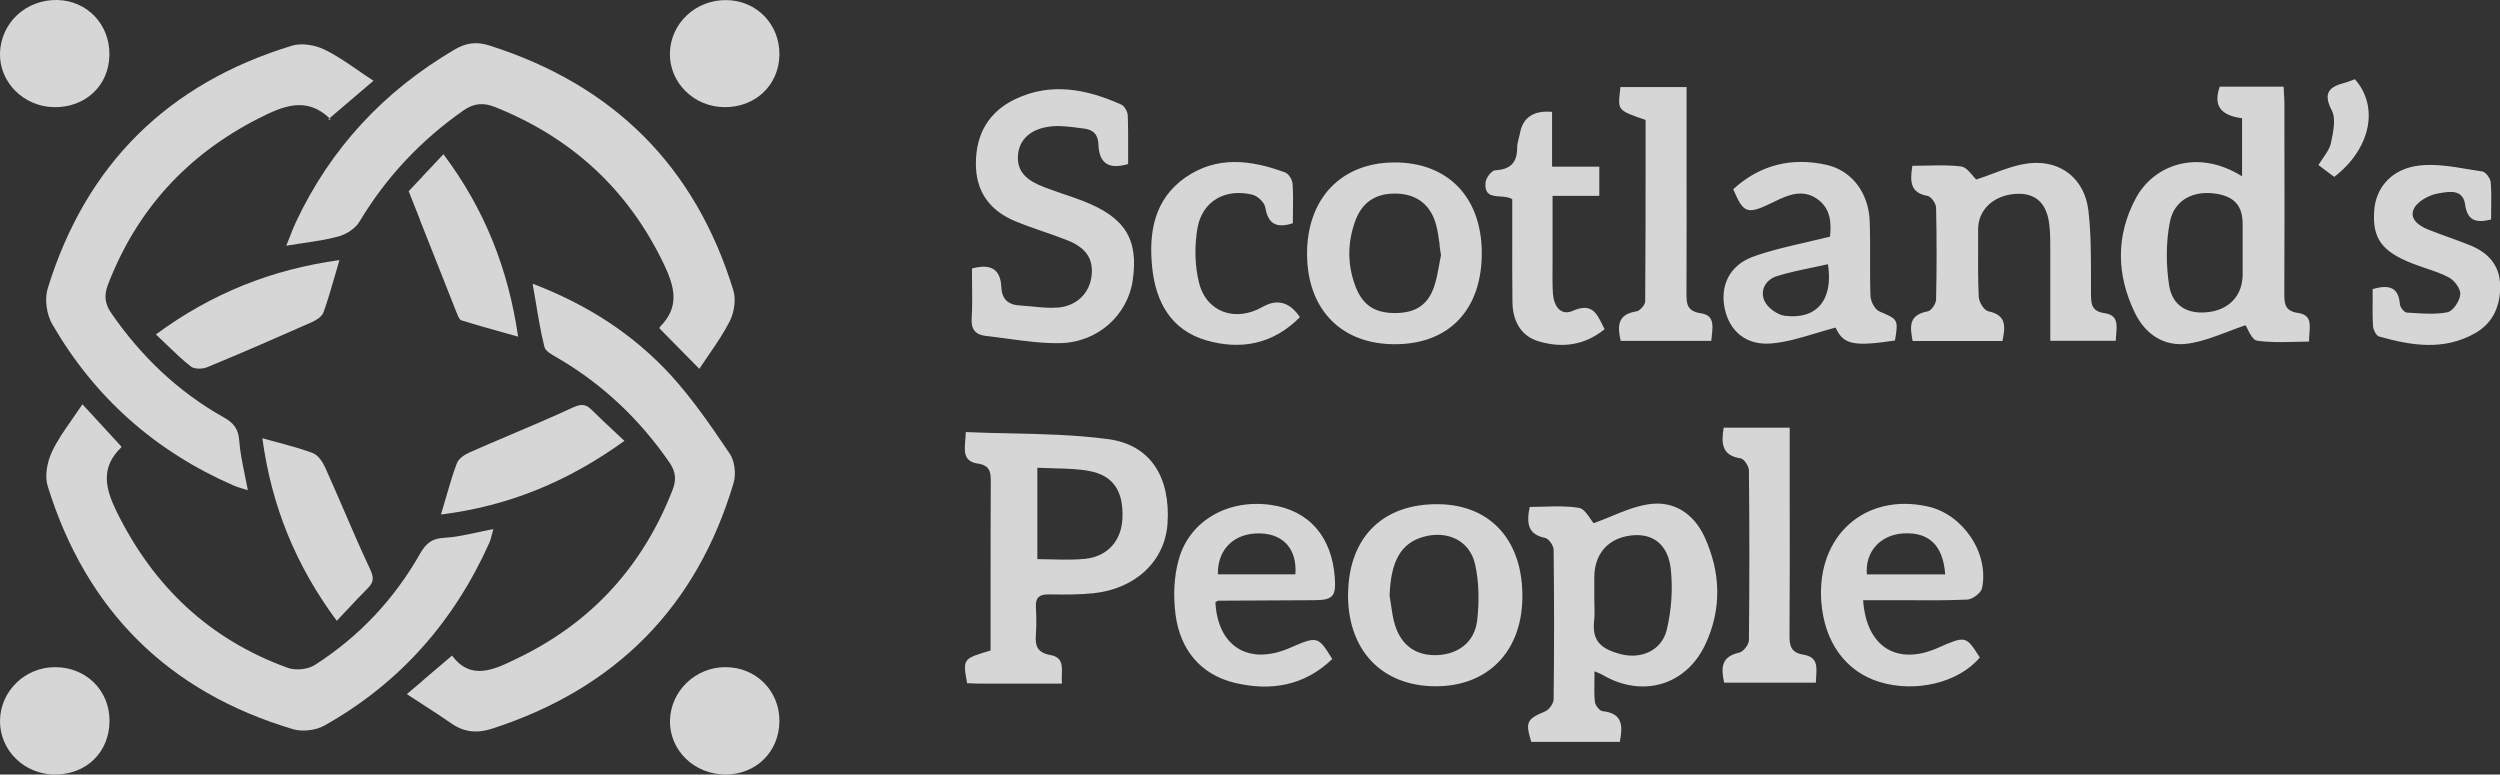 <?xml version="1.0" encoding="UTF-8"?>
<svg id="Layer_1" data-name="Layer 1" xmlns="http://www.w3.org/2000/svg" viewBox="0 0 255 79">
  <rect x="0" y="0" width="255" height="79" fill="#333333" stroke="none"/>
  <defs>
    <style>
      .cls-1 {
        fill: #fff;
        fill-opacity: 0.8;
      }

      .cls-1, .cls-2, .cls-3 {
        stroke-width: 0px;
      }

      .cls-1, .cls-3 {
        fill-rule: evenodd;
      }

      .cls-2 {
        fill: none;
      }

      .cls-3 {
        fill: #fff;
        fill-opacity: 0.8;
      }
    </style>
  </defs>
  <polyline class="cls-2" points="0 0 255 0 255 79 0 79"/>
  <path id="Union" class="cls-3" d="M237.93,17.91l.17.13h0c3.73-2.89,4.58-7.15,2.1-9.96-.1.03-.19.07-.29.11-.23.09-.46.17-.7.24-1.58.41-2.32,1-1.37,2.83.44.85.16,2.17-.07,3.24,0,.04-.02.07-.02.11-.11.51-.43.98-.78,1.48-.16.24-.33.48-.49.74.51.38.96.72,1.44,1.09ZM228.69,12.08v5.9c-4.64-2.89-9.05-1.07-10.82,2.21-2.08,3.86-1.99,7.84-.11,11.72,1.06,2.19,3.01,3.51,5.48,3.13,1.39-.21,2.74-.73,4.06-1.23h0c.58-.22,1.16-.44,1.74-.64.06.09.13.23.21.39.23.47.56,1.13.98,1.19,1.22.18,2.48.15,3.76.12.51-.01,1.02-.03,1.53-.03,0-.27.02-.55.04-.82.08-1.01.16-1.9-1.16-2.1-1.3-.19-1.41-.89-1.4-1.95.03-5.57.02-11.14.01-16.71h0s0-2.58,0-2.58c0-.41-.02-.82-.05-1.22h0c-.01-.21-.02-.41-.03-.62h-6.52c-.77,2.21.43,2.97,2.28,3.22ZM228.75,22.86v2.83h0v2.3c0,2.06-1.27,3.51-3.32,3.82-2.2.33-3.86-.54-4.19-2.76-.31-2.1-.32-4.35.09-6.42.45-2.29,2.47-3.25,4.79-2.86,1.82.31,2.63,1.26,2.63,3.09ZM99.68,69.73h8.64,0c-.03-.31-.02-.62-.01-.92.03-.95.06-1.78-1.19-2-1.33-.24-1.55-.96-1.46-2.09.07-.94.05-1.89,0-2.83-.04-.91.33-1.27,1.25-1.26h.32c1.43.02,2.88.03,4.3-.12,4.33-.45,7.32-3.32,7.56-7.14.3-4.67-1.71-8-6.06-8.58-3.32-.44-6.69-.52-10.08-.59-1.48-.03-2.96-.06-4.44-.13,0,.27-.03.53-.05.79h0c-.1,1.21-.18,2.2,1.26,2.42,1.22.18,1.35.82,1.34,1.82-.02,3.4-.02,6.79-.02,10.19,0,1.21,0,2.42,0,3.64v3.42c-2.84.84-2.85.85-2.39,3.34h.07s.08,0,.08,0h.14s0,0,0,0c.24.02.49.03.74.03ZM105.81,57.02v-9.31c.6.03,1.19.05,1.76.06,1.23.03,2.4.06,3.53.27,2.47.46,3.5,2.07,3.39,4.8-.09,2.28-1.47,3.91-3.8,4.16-1.08.11-2.17.09-3.3.06h0c-.52-.01-1.05-.03-1.59-.03ZM162.64,68.47c0,.34,0,.66-.01.98h0c-.01.76-.03,1.46.05,2.15.04.35.48.91.78.94,2.07.21,2.08,1.51,1.76,3.13h-9.03c-.63-2.04-.45-2.32,1.42-3.11.4-.17.86-.81.86-1.24.06-5.08.06-10.16,0-15.23,0-.43-.49-1.15-.85-1.22-1.77-.35-1.94-1.46-1.59-3.16.47,0,.94-.01,1.42-.03,1.2-.04,2.42-.07,3.6.12.48.08.88.68,1.19,1.14.12.17.22.33.31.43.57-.2,1.13-.44,1.7-.67,1.28-.53,2.58-1.07,3.93-1.27,2.61-.39,4.62,1.01,5.7,3.37,1.64,3.61,1.76,7.34.05,10.96-1.98,4.18-6.45,5.44-10.46,3.08-.12-.07-.24-.12-.43-.2h0c-.11-.04-.24-.1-.4-.17ZM162.62,61.02c0,.24,0,.48.01.72.01.53.03,1.06-.03,1.57-.23,2.05.67,2.89,2.75,3.42,2.05.53,4.14-.38,4.65-2.46.49-2,.64-4.18.42-6.23-.28-2.57-1.9-3.69-4.07-3.42-2.34.29-3.72,1.87-3.73,4.26v2.12h0ZM112.04,14.74c.06,1.76.9,2.63,3.03,1.99h0c0-.44,0-.88,0-1.32h0c0-1.22.01-2.44-.04-3.65-.02-.38-.33-.94-.65-1.09-3.51-1.57-7.13-2.31-10.8-.57-2.71,1.28-4.03,3.55-4.04,6.54-.02,2.87,1.39,4.83,3.99,5.91.95.4,1.92.73,2.89,1.07h0c.81.28,1.63.56,2.43.88,2,.79,2.73,1.98,2.47,3.78-.24,1.65-1.52,2.94-3.4,3.09-.84.07-1.7-.01-2.55-.1-.44-.04-.89-.08-1.33-.11-1.2-.06-1.85-.65-1.9-1.85-.09-1.89-1.1-2.44-3-1.92,0,.5,0,1,.01,1.5.02,1.19.03,2.39-.04,3.59-.07,1.12.39,1.66,1.42,1.78.71.08,1.41.18,2.12.27,1.82.25,3.63.5,5.44.47,3.86-.05,6.92-2.85,7.44-6.37.63-4.22-.76-6.46-5.06-8.13-.65-.25-1.31-.48-1.97-.7h0c-.68-.23-1.37-.47-2.04-.73-1.51-.59-2.81-1.42-2.62-3.32.16-1.63,1.44-2.71,3.54-2.87.86-.07,1.74.05,2.61.16h0c.19.02.37.05.56.07.93.11,1.46.58,1.49,1.62ZM195.05,16.92h.01c-.26,1.62-.2,2.75,1.54,3.06.37.06.87.77.88,1.19.07,3.13.07,6.26,0,9.38,0,.43-.49,1.15-.85,1.21-1.99.36-1.81,1.6-1.54,3.02h9.16c.3-1.46.44-2.64-1.45-3.03-.43-.09-.95-.95-.97-1.48-.08-1.78-.07-3.57-.06-5.35h0c0-.52,0-1.03,0-1.55,0-1.95,1.54-3.42,3.76-3.59,2.03-.16,3.24.88,3.5,3.12.1.84.1,1.69.1,2.54h0c0,.1,0,.19,0,.29,0,2.13,0,4.27,0,6.42,0,.87,0,1.74,0,2.61h6.68c0-.21.03-.43.04-.64.09-1.02.18-1.98-1.18-2.18-1.33-.19-1.38-.92-1.39-1.96,0-.57,0-1.13,0-1.7h0c0-2.27,0-4.54-.26-6.78-.36-3.17-2.71-5.15-5.9-4.86-1.32.12-2.6.6-3.86,1.07-.56.21-1.12.42-1.68.6-.11-.1-.23-.25-.37-.41-.33-.39-.72-.86-1.17-.92-1.15-.15-2.33-.12-3.53-.09-.48.01-.97.02-1.46.02h0s-.01,0-.01,0ZM142.37,35.11c5.49-.04,8.8-3.57,8.77-9.36-.03-5.68-3.5-9.23-8.99-9.18-5.4.05-8.87,3.74-8.83,9.4.04,5.64,3.54,9.19,9.05,9.14ZM146.83,24.98h0c.04.34.09.69.15,1.06h0c-.07.31-.12.63-.18.96h0s0,0,0,0h0c-.13.73-.27,1.49-.51,2.21-.64,1.89-1.88,2.69-3.9,2.72-2.12.03-3.38-.77-4.12-2.69-.84-2.18-.84-4.39-.08-6.58.71-2.06,2.18-3,4.35-2.91,2.01.08,3.42,1.18,3.95,3.21.17.65.26,1.32.36,2.03ZM137.51,60.47c.09-5.72,3.61-9.15,9.3-9.04,5.33.1,8.59,3.82,8.47,9.66-.11,5.46-3.6,8.95-8.92,8.91-5.5-.05-8.95-3.76-8.86-9.53h0ZM141.88,61.68h0s0,0,0,0c.1.68.19,1.36.39,2.01.65,2.17,2.2,3.23,4.36,3.13,2.12-.1,3.77-1.32,4.04-3.52.22-1.89.2-3.9-.21-5.74-.55-2.45-2.85-3.49-5.29-2.8-2.29.65-3.32,2.51-3.43,6h0c.05.31.1.62.14.93ZM185.38,20.31c1.37.98,1.43,2.47,1.28,3.83h0c-.86.21-1.71.41-2.54.6h0c-1.86.43-3.65.83-5.35,1.46-2.4.89-3.33,2.99-2.85,5.27.48,2.29,2.17,3.79,4.78,3.56,1.51-.13,2.98-.58,4.49-1.03.68-.2,1.36-.41,2.04-.59.78,1.71,1.76,1.97,6.06,1.32.35-2.14.3-2.16-1.49-2.92l-.11-.05c-.46-.19-.88-1.02-.9-1.57-.05-1.27-.04-2.54-.04-3.81h0c0-1.27.01-2.54-.04-3.81-.11-2.89-1.8-5.17-4.42-5.76-3.56-.79-6.78,0-9.5,2.49,1.08,2.54,1.43,2.63,4.23,1.25,1.43-.71,2.9-1.28,4.36-.24ZM184.87,27.29c.53-.11,1.06-.22,1.58-.34.58,3.67-1.18,5.67-4.4,5.26-.76-.1-1.73-.8-2.06-1.49-.5-1.07.07-2.18,1.24-2.55,1.19-.37,2.41-.63,3.64-.88ZM190.04,61.22c.32,4.78,3.46,6.7,7.61,4.87,2.85-1.26,2.87-1.26,4.29.97-2.14,2.57-6.56,3.64-10.26,2.49-3.46-1.08-5.62-4.09-5.91-8.23-.47-6.68,4.47-11.08,10.86-9.66,3.58.79,6.28,4.74,5.54,8.33-.1.49-.98,1.15-1.53,1.17-2.16.09-4.33.08-6.5.06-.74,0-1.47,0-2.21,0h-1.91ZM198.41,58.59c-.21-2.99-1.68-4.34-4.29-4.18-2.34.15-3.9,1.88-3.7,4.18h7.99ZM131.53,66.1c-4.16,1.8-7.32-.14-7.56-4.67.03-.02.06-.04.1-.06.07-.05.14-.1.21-.1,1.96-.01,3.91-.02,5.86-.03h0c1.3,0,2.6-.01,3.9-.02,1.92-.01,2.25-.38,2.11-2.3-.3-4.2-2.65-6.87-6.52-7.42-4.3-.61-8.24,1.54-9.38,5.5-.52,1.8-.59,3.86-.34,5.73.47,3.49,2.49,6.05,6,6.91,3.67.89,7.13.33,9.98-2.42-1.45-2.35-1.5-2.36-4.36-1.12ZM128.61,54.41c2.35.09,3.7,1.65,3.52,4.17h-7.91c-.04-2.62,1.73-4.27,4.39-4.17ZM242.01,29.46h0c0,.38,0,.75,0,1.11-.01.92-.02,1.8.04,2.68.02.38.32.99.61,1.07,3.3.94,6.63,1.47,9.81-.34,1.87-1.06,2.6-2.86,2.54-4.94-.05-1.99-1.22-3.27-3.01-4-.75-.31-1.52-.58-2.28-.86-.68-.25-1.36-.49-2.03-.76-1-.4-2.02-1.13-1.43-2.21.41-.74,1.57-1.34,2.47-1.49.06,0,.12-.02.18-.03.96-.16,2.31-.39,2.53,1.16.22,1.6,1.04,1.94,2.65,1.54,0-.35,0-.71.01-1.06h0c.01-.91.03-1.84-.05-2.75-.04-.4-.51-1.04-.85-1.09-.48-.07-.97-.15-1.45-.23-1.66-.28-3.34-.56-4.96-.38-2.84.32-4.46,2.26-4.62,4.59-.2,2.82.74,4.15,3.83,5.38.46.18.93.34,1.4.5h0c.82.28,1.64.55,2.39.95.57.3,1.21,1.18,1.16,1.73-.06.67-.74,1.71-1.31,1.82-1.19.23-2.46.14-3.7.06h0c-.15-.01-.31-.02-.46-.03-.26-.02-.67-.54-.69-.85-.14-1.73-1.09-2.03-2.77-1.55h0s0,0,0,0ZM165.22,9.46c-.18,1.75-.19,1.82,2.63,2.77h0c0,1.06,0,2.12,0,3.18h0v.02c0,5.08,0,10.2-.04,15.31,0,.35-.53.96-.89,1.02-1.94.3-1.96,1.49-1.61,3.01h9.24c.01-.2.03-.4.06-.6h0c.11-1.03.22-2.02-1.14-2.22-1.43-.21-1.45-1-1.45-2.08.02-4.67.01-9.35.01-14.02,0-1.7,0-3.4,0-5.1v-1.87h-6.75c-.02.21-.04.4-.06.58ZM132.6,32.34c-2.75,2.79-6.05,3.38-9.54,2.38-3.62-1.04-5.19-3.94-5.54-7.47-.36-3.55.21-6.92,3.38-9.14,3.22-2.25,6.72-1.8,10.18-.52.36.13.73.73.76,1.14.07.97.06,1.94.04,2.91h0c0,.38-.01.75-.01,1.13-1.69.54-2.53.07-2.81-1.62-.09-.5-.78-1.16-1.31-1.29-2.76-.68-5.13.65-5.61,3.42-.31,1.8-.28,3.79.16,5.56.77,3.04,3.73,4.03,6.47,2.47,1.51-.86,2.78-.51,3.82,1.04h0ZM182.55,43.62h-6.73c-.28,1.62-.19,2.84,1.72,3.13.35.05.84.79.85,1.22.06,5.78.06,11.56,0,17.33,0,.45-.57,1.18-.99,1.27-1.9.41-1.84,1.61-1.54,3.06h9.36c0-.22.01-.43.03-.65.07-1.01.13-1.97-1.29-2.2-1.23-.2-1.44-.85-1.43-1.95.03-4.78.03-9.55.02-14.33,0-1.59,0-3.18,0-4.78v-2.12ZM154.24,20.31c-.36-.21-.81-.24-1.24-.27-.84-.06-1.6-.12-1.47-1.45.04-.45.62-1.21.99-1.22,1.56-.09,2.24-.8,2.23-2.32,0-.3.08-.59.15-.89.04-.17.09-.33.12-.5.29-1.67,1.39-2.42,3.29-2.25v5.59h4.82v2.98h-4.77v6.27c0,.35,0,.7,0,1.06h0c-.01.89-.02,1.78.04,2.66.09,1.19.75,2.3,2.04,1.73,1.88-.82,2.39.2,2.98,1.38h0c.08.17.16.33.25.5-2.07,1.68-4.39,1.94-6.74,1.23-1.83-.55-2.64-2.11-2.66-4-.03-2.01-.02-4.03-.02-6.04,0-.88,0-1.76,0-2.64v-1.82h0Z"/>
  <path class="cls-3" d="M0,5.4C.1,2.31,2.66-.06,5.84,0c3.06.06,5.39,2.52,5.32,5.64-.06,3.1-2.45,5.34-5.65,5.29C2.41,10.88-.09,8.38,0,5.4"/>
  <path class="cls-3" d="M68.33,5.45c-.04,2.99,2.45,5.45,5.55,5.48,3.17.03,5.57-2.24,5.62-5.33.05-3.1-2.31-5.55-5.39-5.59-3.16-.05-5.74,2.39-5.78,5.45Z"/>
  <path class="cls-3" d="M67.28,33.51c1.33,1.35,2.6,2.64,4.05,4.11h0c.32-.49.65-.97.98-1.45h0c.78-1.13,1.54-2.25,2.14-3.44.44-.89.64-2.19.35-3.12-3.89-12.67-12.25-20.97-24.92-24.98-1.3-.41-2.37-.25-3.52.43-7.2,4.23-12.63,10.05-16.18,17.6-.22.47-.41.95-.62,1.5-.11.28-.23.58-.36.9.61-.1,1.19-.19,1.75-.27h0c1.29-.19,2.46-.36,3.6-.68.79-.22,1.7-.81,2.11-1.49,2.72-4.54,6.24-8.28,10.56-11.32,1.09-.77,2.06-.87,3.28-.38,7.82,3.13,13.57,8.41,17.22,16.03,1.11,2.33,1.63,4.36-.4,6.38-.07.07-.04.22-.04.21Z"/>
  <polygon class="cls-1" points="8.4 41.23 8.4 41.22 8.4 41.23 8.4 41.23"/>
  <path class="cls-3" d="M8.4,41.23c.46.5.9.98,1.32,1.43.91.99,1.75,1.91,2.64,2.87,0-.09.04.06-.01.12-2.12,2.05-1.61,4.19-.45,6.54,3.74,7.61,9.46,13.05,17.48,15.94.79.28,2.03.15,2.73-.3,4.52-2.89,8.1-6.71,10.74-11.36.58-1.01,1.18-1.55,2.44-1.61,1.08-.06,2.15-.29,3.33-.54.54-.12,1.1-.24,1.7-.35-.05.18-.1.36-.14.52h0c-.08.33-.16.63-.28.9-3.6,8.01-9.13,14.31-16.82,18.62-.87.49-2.23.65-3.18.37-12.78-3.8-21.12-12.15-25.04-24.81-.32-1.04-.04-2.47.44-3.49.53-1.13,1.25-2.16,2.04-3.29.35-.5.71-1.02,1.08-1.57Z"/>
  <path class="cls-3" d="M38.08,8.25c-1.56,1.33-2.91,2.48-4.47,3.81-2.39-2.27-4.78-1.23-7.26.03-7.29,3.72-12.41,9.33-15.34,16.95-.42,1.11-.32,1.95.36,2.93,3.04,4.4,6.82,8.01,11.5,10.63.97.55,1.44,1.15,1.53,2.33.08,1.12.31,2.24.55,3.42.11.53.22,1.08.33,1.65-.18-.06-.36-.11-.53-.16-.33-.1-.64-.19-.93-.32-7.97-3.48-14.17-8.97-18.5-16.47-.57-.99-.79-2.56-.45-3.64,3.89-12.62,12.24-20.89,24.91-24.75.99-.3,2.35-.07,3.3.39,1.16.56,2.23,1.29,3.39,2.09.52.36,1.06.73,1.63,1.1Z"/>
  <path class="cls-1" d="M33.61,12.06s.08.08.12.12c.01.01.03.01.03.01,0,0-.05,0-.3,0l.15-.12Z"/>
  <path class="cls-3" d="M43.08,69.46l-1.58,1.34h0c.57.38,1.11.72,1.61,1.05h0s0,0,0,0h0s0,0,0,0c1.05.68,1.99,1.28,2.9,1.92,1.32.93,2.66,1.05,4.2.55,12.6-4.09,20.86-12.41,24.62-25.07.26-.89.12-2.2-.38-2.95-1.88-2.78-3.79-5.59-6.05-8.06-3.8-4.13-8.44-7.15-14.07-9.3.11.63.21,1.23.31,1.82.27,1.63.52,3.14.89,4.62.1.42.7.76,1.21,1.05h0c.08.05.16.09.24.14,4.57,2.69,8.3,6.25,11.3,10.6.64.93.73,1.74.33,2.78-2.98,7.66-8.09,13.38-15.49,17.03-.1.05-.19.09-.29.14h0s0,0,0,0c-2.37,1.17-4.78,2.37-6.72-.25-1.02.87-1.98,1.68-3,2.55h-.01Z"/>
  <path class="cls-3" d="M41.68,19.49h0c.39,1,.78,1.97,1.16,2.93h0s.01.05.01.05v.03s.01,0,.01,0c1.28,3.23,2.48,6.28,3.69,9.33.02.04.04.09.06.14h0c.11.29.25.64.45.7,1.45.46,2.92.87,4.47,1.3h0s0,0,0,0c.43.12.87.24,1.32.37-1.02-6.93-3.4-12.98-7.62-18.61-.76.8-1.47,1.56-2.1,2.23h0s0,.01,0,.01h0c-.55.58-1.03,1.1-1.43,1.52h0s0,0,0,0Z"/>
  <path class="cls-3" d="M34.61,26.53c-6.92.96-12.99,3.38-18.71,7.58.38.36.74.7,1.09,1.04.84.81,1.62,1.56,2.47,2.23.36.28,1.18.28,1.66.08,3.59-1.48,7.14-3.03,10.69-4.6.47-.21,1.04-.58,1.19-1.01.43-1.2.78-2.42,1.17-3.76h0s0,0,0,0c.14-.5.29-1.02.45-1.56Z"/>
  <path class="cls-3" d="M63.69,44.97c-5.75,4.15-11.81,6.65-18.71,7.51.17-.55.32-1.08.47-1.6h0s0,0,0,0h0c.37-1.27.71-2.47,1.15-3.63.18-.48.81-.89,1.33-1.12,1.4-.62,2.82-1.22,4.23-1.82,2.05-.87,4.09-1.74,6.11-2.67.81-.37,1.35-.55,2.02.11.73.72,1.47,1.41,2.29,2.18h0s0,0,0,0h0c.35.33.72.68,1.11,1.04h0Z"/>
  <path class="cls-3" d="M0,73.52c-.02,3.01,2.46,5.46,5.57,5.48,3.26.02,5.62-2.31,5.6-5.53-.02-3.09-2.42-5.42-5.55-5.42S.02,70.56,0,73.52"/>
  <path class="cls-3" d="M79.5,73.55c-.01,3.12-2.37,5.45-5.5,5.45-3.2,0-5.75-2.5-5.66-5.56.09-2.99,2.63-5.41,5.68-5.39,3.1.01,5.5,2.42,5.48,5.5Z"/>
  <path class="cls-3" d="M28.32,45.13c-.5-.14-1.02-.28-1.56-.43h0c.94,6.92,3.4,12.97,7.59,18.62.35-.37.68-.72,1-1.06.76-.81,1.46-1.56,2.18-2.28.65-.65.59-1.14.19-1.99-.94-2-1.82-4.03-2.69-6.06-.61-1.41-1.22-2.82-1.85-4.22-.26-.58-.72-1.28-1.26-1.49-1.14-.43-2.32-.75-3.6-1.1Z"/>
</svg>
